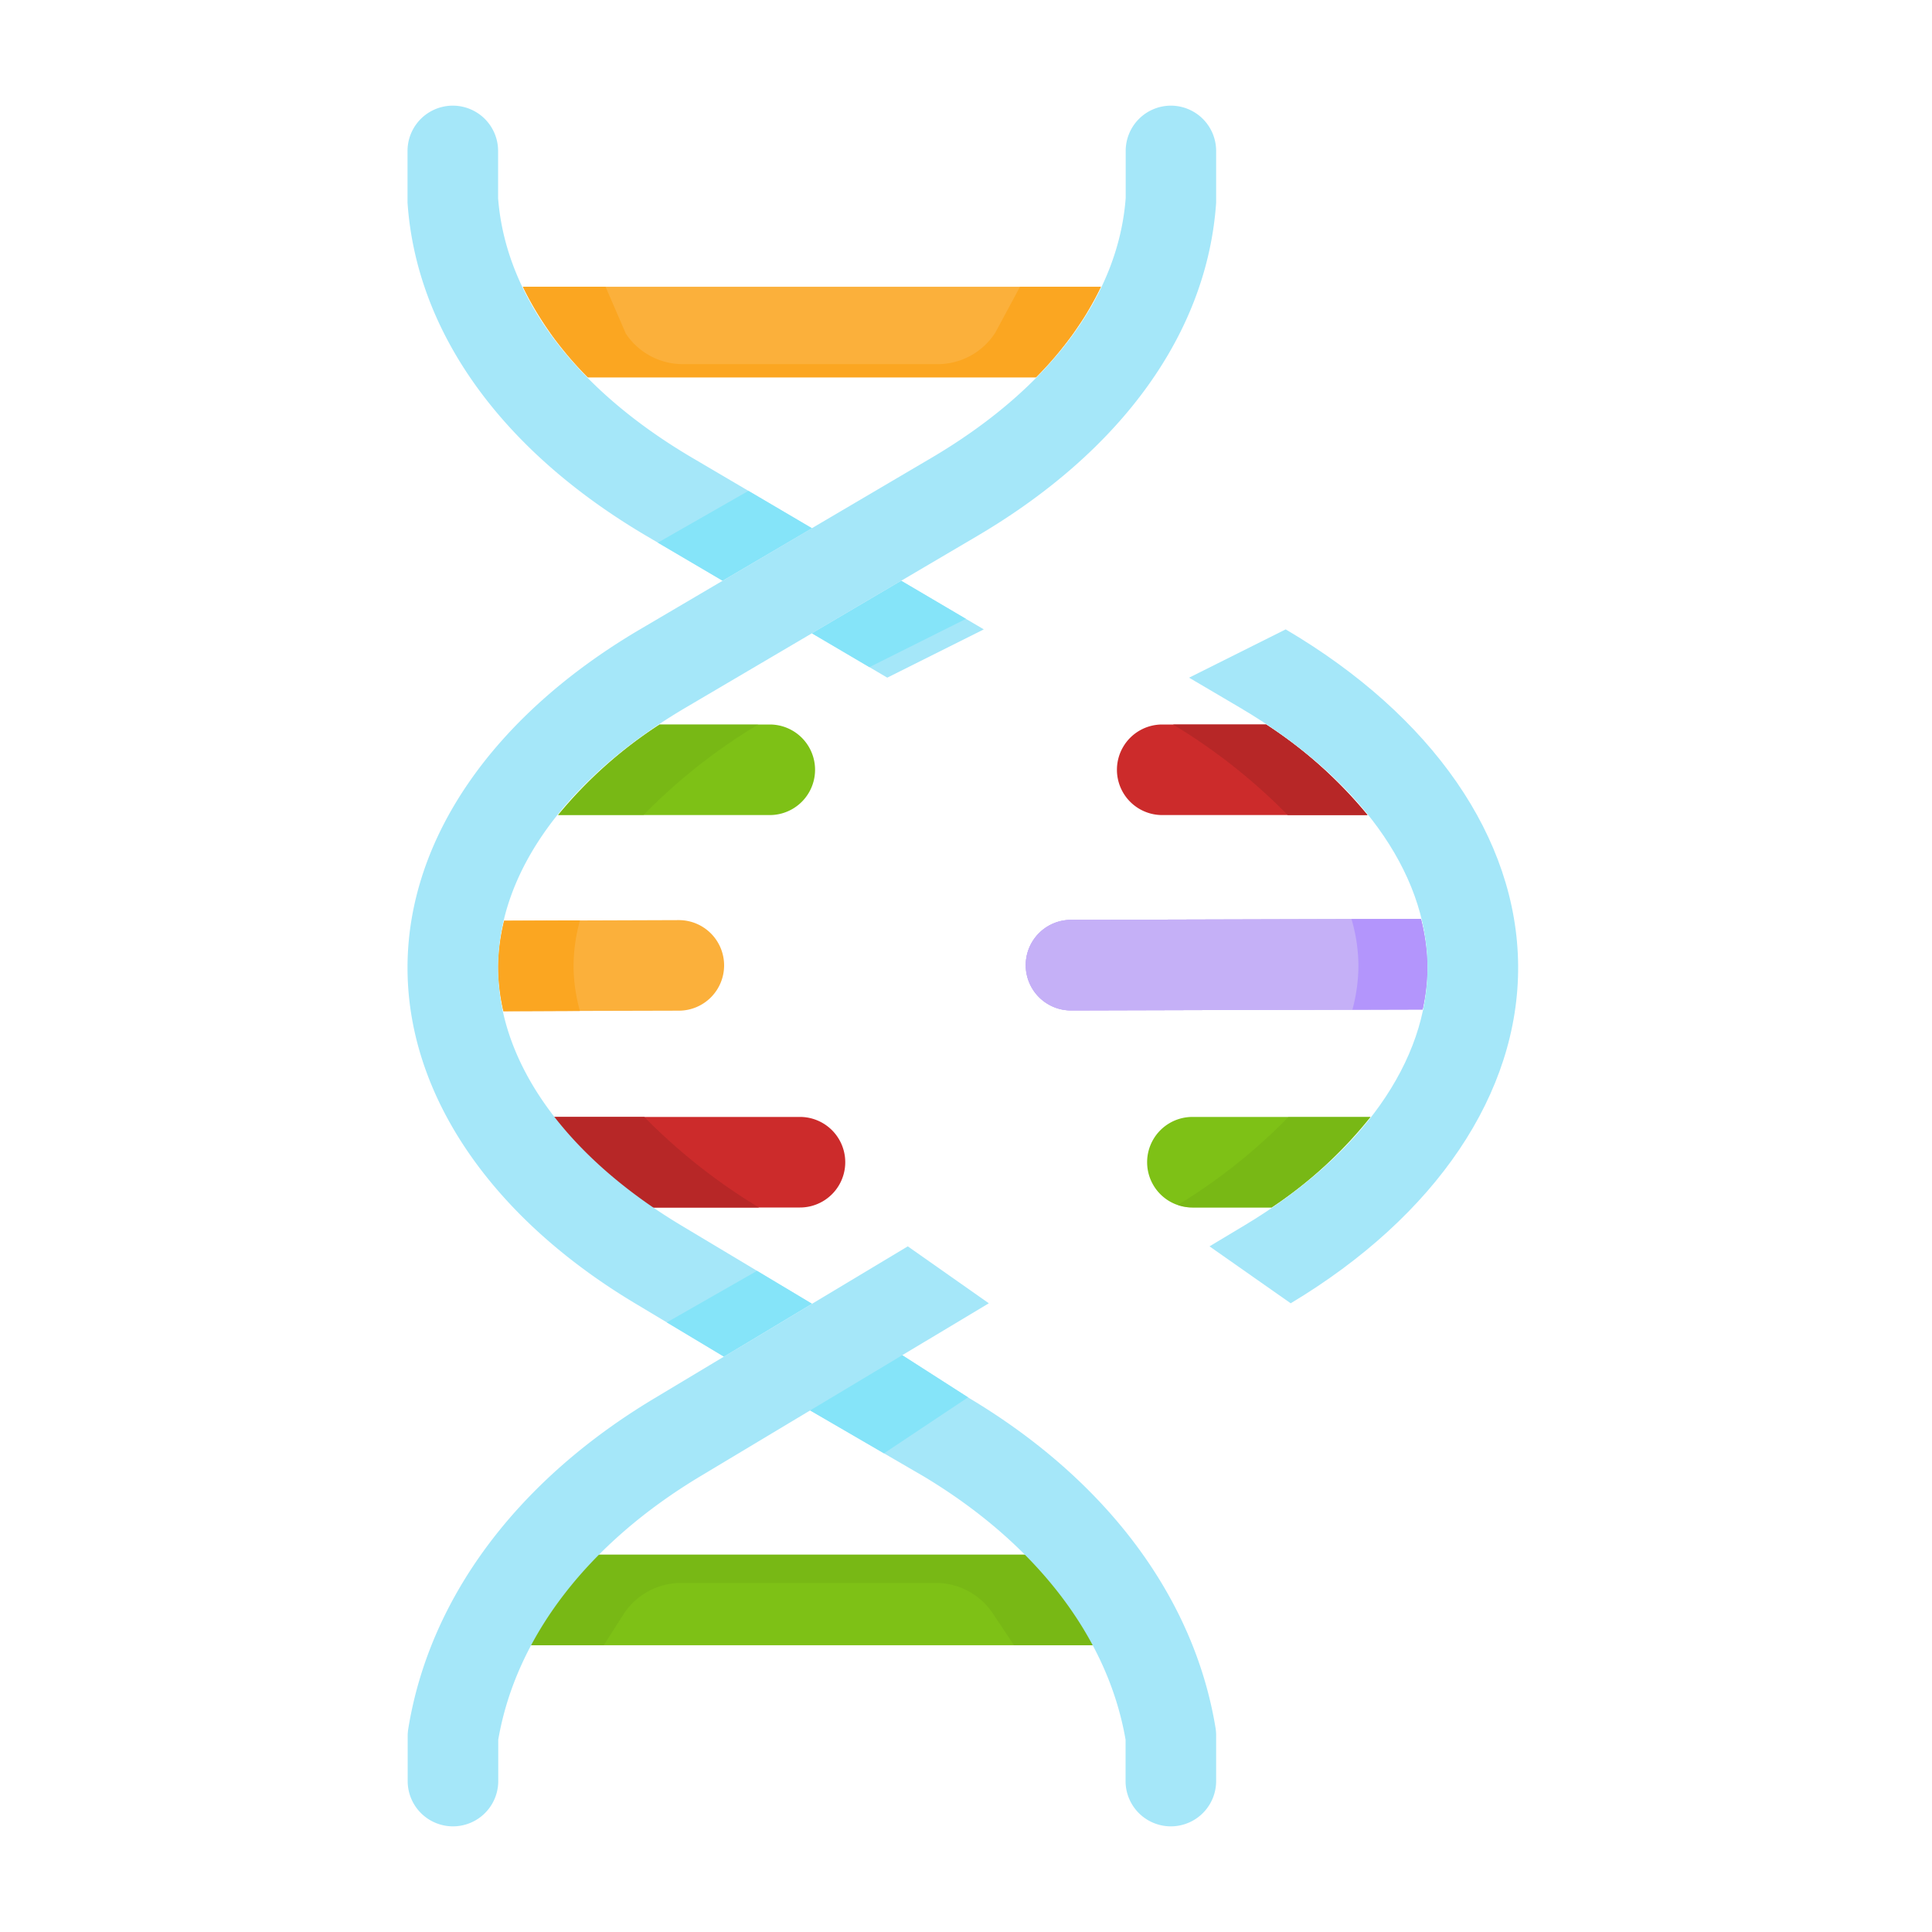 <?xml version="1.0" ?><svg data-name="Layer 1" id="Layer_1" viewBox="0 0 64 64" xmlns="http://www.w3.org/2000/svg"><defs><style>.cls-1{fill:#fbb03b;}.cls-2{fill:#fba621;}.cls-3{fill:#7ec116;}.cls-4{fill:#73b014;opacity:0.5;}.cls-5{fill:#cc2b2b;}.cls-6{fill:#b72727;}.cls-7{fill:#a5e7f9;}.cls-8{fill:#c5b0f7;}.cls-9{fill:#85e4f9;}.cls-10{fill:#b395fc;}</style></defs><path class="cls-1" d="M36.468,9.5H17.322a11.1,11.1,0,0,0,2.146,3H34.323A11.075,11.075,0,0,0,36.468,9.5Z"/><path class="cls-2" d="M33.788,9.5l-.814,1.514a2.27,2.27,0,0,1-1.914,1.049H22.621a2.269,2.269,0,0,1-1.889-1.011L20.06,9.5H17.322c.12.251.254.5.4.745l.045.075c.122.2.255.406.395.606.042.061.083.122.127.183.113.155.235.308.359.46.256.316.531.627.831.931H34.313c.293-.3.562-.6.813-.906.135-.167.268-.333.391-.5.034-.047.066-.095.1-.142.151-.217.3-.435.427-.656l.016-.027c.149-.252.286-.508.409-.766Z"/><path class="cls-3" d="M34.983,51.5H18.846l-2.225,2.952A1.526,1.526,0,0,0,17,54.5H37Z"/><path class="cls-4" d="M20,54.5l.648-1.014a2.268,2.268,0,0,1,1.913-1.049H31a2.269,2.269,0,0,1,1.889,1.011l.7,1.052H37l-2.017-3H18.846l-2.225,2.952A1.526,1.526,0,0,0,17,54.5Z"/><path class="cls-5" d="M26.5,37H17l2.639,3H26.5a1.5,1.5,0,1,0,0-3Z"/><path class="cls-6" d="M25.142,40a19.284,19.284,0,0,1-3.8-3H17l2.639,3Z"/><path class="cls-7" d="M40.271,57.268c-.7-4.325-3.589-8.21-8.142-10.94l-3.588-2.3-2.616,2.163L30.586,48.9c3.739,2.242,6.115,5.339,6.7,8.73V59a1.5,1.5,0,0,0,3,0V57.506A1.57,1.57,0,0,0,40.271,57.268Z"/><path class="cls-1" d="M16.676,33.495l5.811-.015a1.5,1.5,0,0,0,1.5-1.5h0a1.5,1.5,0,0,0-1.5-1.5L16.7,30.5a6.858,6.858,0,0,0-.2,1.512A6.781,6.781,0,0,0,16.676,33.495Z"/><path class="cls-8" d="M47.07,30.44l-11.591.032a1.5,1.5,0,0,0-1.5,1.5h0a1.5,1.5,0,0,0,1.5,1.5l11.642-.032a6.769,6.769,0,0,0,.161-1.433A6.844,6.844,0,0,0,47.07,30.44Z"/><path class="cls-8" d="M47.07,30.44l-11.591.032a1.5,1.5,0,0,0-1.5,1.5h0a1.5,1.5,0,0,0,1.5,1.5l11.642-.032a6.769,6.769,0,0,0,.161-1.433A6.844,6.844,0,0,0,47.07,30.44Z"/><path class="cls-3" d="M45.4,37h-5.9a1.5,1.5,0,1,0,0,3h2.627A14.368,14.368,0,0,0,45.4,37Z"/><path class="cls-3" d="M18.486,27H25.5a1.5,1.5,0,0,0,0-3H21.85A14.69,14.69,0,0,0,18.486,27Z"/><path class="cls-5" d="M41.941,24H38.5a1.5,1.5,0,0,0,0,3h6.8A14.705,14.705,0,0,0,41.941,24Z"/><path class="cls-7" d="M22.948,15.175c-3.916-2.3-6.2-5.362-6.448-8.614V5a1.5,1.5,0,0,0-3,0V6.615c0,.034,0,.069,0,.1.295,4.287,3.108,8.209,7.923,11.043l2.511,1.477L26.9,17.5Z"/><polygon class="cls-9" points="29.283 48.144 32.067 46.289 28.541 44.03 25.925 46.193 29.283 48.144"/><polygon class="cls-7" points="29.853 19.238 26.895 20.979 29.392 22.448 32.59 20.849 29.853 19.238"/><polygon class="cls-9" points="28.8 22.1 31.998 20.501 29.853 19.238 26.895 20.979 28.8 22.1"/><polygon class="cls-9" points="23.938 19.238 26.895 17.498 24.793 16.261 21.792 17.976 23.938 19.238"/><path class="cls-8" d="M47.07,30.44l-11.591.032a1.5,1.5,0,0,0-1.5,1.5h0a1.5,1.5,0,0,0,1.5,1.5l11.642-.032a6.769,6.769,0,0,0,.161-1.433A6.844,6.844,0,0,0,47.07,30.44Z"/><path class="cls-4" d="M25.118,24H21.85a14.69,14.69,0,0,0-3.364,3h2.831A18.888,18.888,0,0,1,25.118,24Z"/><path class="cls-2" d="M19.211,33.489A5.573,5.573,0,0,1,19,32a5.638,5.638,0,0,1,.213-1.511L16.7,30.5a6.858,6.858,0,0,0-.2,1.512,6.781,6.781,0,0,0,.176,1.488Z"/><path class="cls-6" d="M41.941,24H38.858a19.284,19.284,0,0,1,3.8,3H45.3A14.705,14.705,0,0,0,41.941,24Z"/><path class="cls-10" d="M47.129,33.44a6.769,6.769,0,0,0,.161-1.433,6.844,6.844,0,0,0-.22-1.567l-2.3.006A5.579,5.579,0,0,1,45,32a5.66,5.66,0,0,1-.2,1.446Z"/><path class="cls-4" d="M45.4,37H42.683a18.652,18.652,0,0,1-3.665,2.915,1.481,1.481,0,0,0,.477.085h2.627A14.368,14.368,0,0,0,45.4,37Z"/><path class="cls-7" d="M38.79,3.5A1.5,1.5,0,0,0,37.29,5V6.561c-.244,3.252-2.532,6.31-6.448,8.614L21.2,20.849c-4.86,2.86-7.668,6.919-7.7,11.134s2.713,8.3,7.534,11.19l2.947,1.767L26.9,43.189,22.577,40.6c-3.887-2.33-6.1-5.462-6.077-8.593s2.293-6.26,6.223-8.572l9.64-5.674c4.815-2.833,7.628-6.755,7.923-11.043,0-.034,0-.069,0-.1V5A1.5,1.5,0,0,0,38.79,3.5Z"/><polygon class="cls-9" points="26.895 43.189 25.077 42.099 22.089 43.806 23.981 44.94 26.895 43.189"/><path class="cls-7" d="M32.756,43.173,23.205,48.9c-3.738,2.242-6.115,5.338-6.7,8.73V59a1.5,1.5,0,0,1-3,0V57.506a1.473,1.473,0,0,1,.02-.239c.7-4.325,3.59-8.209,8.142-10.939l8.405-5.041"/><path class="cls-7" d="M42.59,20.849l-3.2,1.6,1.676.987c3.929,2.313,6.2,5.437,6.222,8.572S45.1,38.27,41.213,40.6l-1.146.687,2.689,1.886c4.821-2.891,7.567-6.969,7.534-11.19S47.45,23.71,42.59,20.849Z"/></svg>